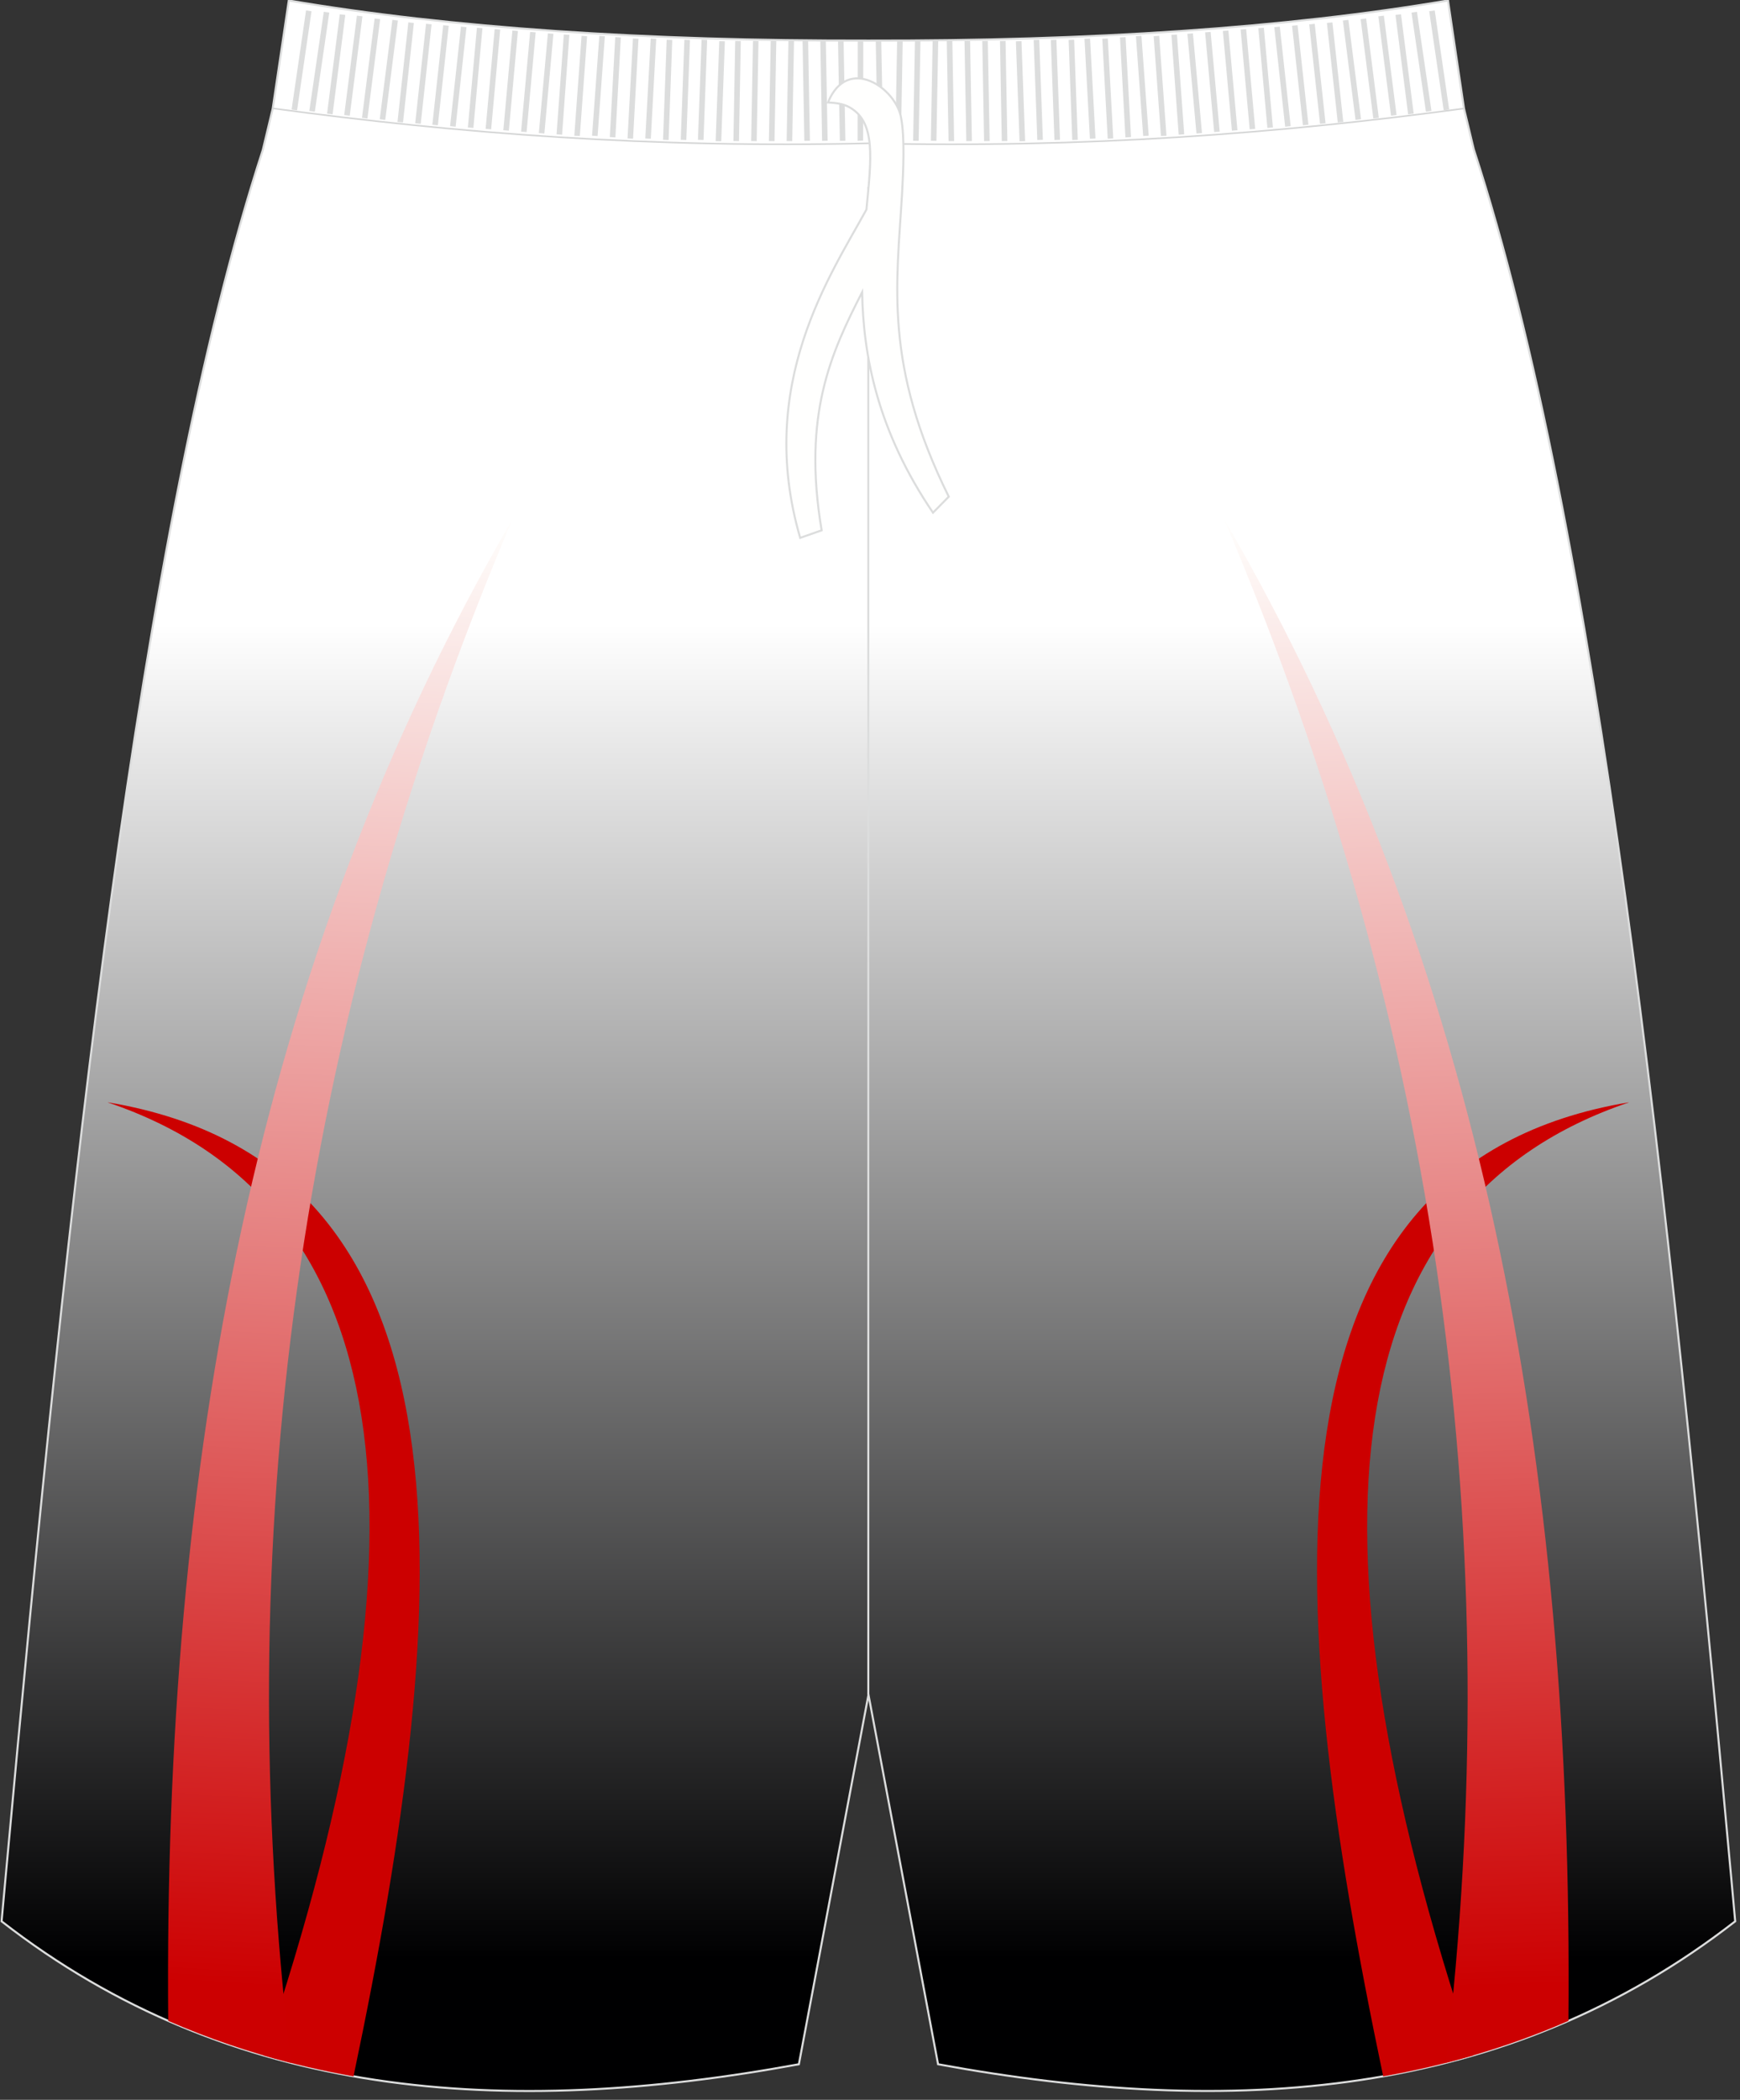<?xml version="1.0" encoding="utf-8"?>
<!-- Generator: Adobe Illustrator 16.0.0, SVG Export Plug-In . SVG Version: 6.00 Build 0)  -->
<!DOCTYPE svg PUBLIC "-//W3C//DTD SVG 1.1//EN" "http://www.w3.org/Graphics/SVG/1.1/DTD/svg11.dtd">
<svg version="1.1" id="图层_1" xmlns="http://www.w3.org/2000/svg" xmlns:xlink="http://www.w3.org/1999/xlink" x="0px" y="0px"
	 width="340px" height="410px" viewbox="0 0 340 410" enable-background="new 0 0 340 410"
	 xml:space="preserve">
<rect width="100%" height="100%" fill="#333333" stroke="none"/>
<linearGradient id="SVGID_1_" gradientUnits="userSpaceOnUse" x1="-826.85" y1="-284.38" x2="-826.85" y2="-577.565" gradientTransform="matrix(1 0 0 1 996.525 686.908)">
	<stop  offset="0.068" style="stop-color:#000001"/>
	<stop  offset="0.957" style="stop-color:#FFFFFF"/>
</linearGradient>
<path fill="url(#SVGID_1_)" stroke="#DCDDDD" stroke-width="0.4" stroke-miterlimit="10" d="M286.07,21.2l1.78,7.42l0.15,0.62
	c0,0,0.01,0.01,0.01,0.01c24.15,74.1,37.89,201.84,50.22,336.78l0.83,9.12c-44.78,34.83-98.29,38.46-155.76,27.91l-13.6-72.15
	l-13.6,72.15C98.6,413.62,45.09,409.99,0.31,375.15l0.83-9.12C13.47,231.09,27.2,103.35,51.36,29.26c0,0,0-0.01,0-0.01l0.15-0.62
	l1.78-7.42v-0.01l3.14-21.1c31.77,5.38,69.7,7.9,113.26,7.83c43.55,0.07,81.49-2.45,113.25-7.83L286.07,21.2L286.07,21.2z"/>
<path fill="#CC0000" d="M287.88,401.33c-5.78,1.69-11.65,3.04-17.6,4.09c-19.81-94.31-25.61-177.86,47.97-190.18l0,0.03
	C261.58,234.43,252.93,297.81,287.88,401.33z"/>
<linearGradient id="SVGID_2_" gradientUnits="userSpaceOnUse" x1="-633.742" y1="582.03" x2="-644.311" y2="279.397" gradientTransform="matrix(1 0 0 1 912.405 -179.103)">
	<stop  offset="0.048" style="stop-color:#CC0001"/>
	<stop  offset="1" style="stop-color:#FFFFFD"/>
</linearGradient>
<path fill="url(#SVGID_2_)" d="M306.48,394.59c-7.8,3.41-15.8,6.12-23.98,8.2c11.91-100.62-0.57-200.99-43.34-301.49
	C289.65,188.16,307.42,285.92,306.48,394.59z"/>
<line fill="none" stroke="#DCDDDD" stroke-width="0.4" stroke-miterlimit="22.926" x1="169.67" y1="330.91" x2="169.67" y2="36.52"/>
<path fill="none" stroke="#D4D5D5" stroke-width="0.3" stroke-miterlimit="22.926" d="M53.32,21.16
	c35.97,4.9,74.08,7.81,116.39,6.82c42.31,0.99,80.38-1.91,116.35-6.8l0.04-0.01"/>
<g>
	<path fill="#DCDDDD" d="M56.98,21.39L59.8,2.04l1.07,0.15l-2.82,19.35L56.98,21.39L56.98,21.39L56.98,21.39z M60.44,21.66
		L60.44,21.66l1.08,0.15l2.82-19.35l-1.07-0.15L60.44,21.66L60.44,21.66L60.44,21.66z M63.91,22.19L63.91,22.19l2.48-19.4l1.08,0.13
		l-2.48,19.4L63.91,22.19L63.91,22.19L63.91,22.19z M67.26,22.46L67.26,22.46l1.08,0.13l2.48-19.4l-1.08-0.13L67.26,22.46
		L67.26,22.46L67.26,22.46z M70.73,23.01L70.73,23.01l2.47-19.4l1.08,0.13l-2.48,19.4L70.73,23.01L70.73,23.01L70.73,23.01z
		 M74.2,23.28L74.2,23.28l1.08,0.13l2.47-19.4l-1.08-0.13L74.2,23.28L74.2,23.28L74.2,23.28z M77.67,23.81L77.67,23.81l2.12-19.44
		l1.08,0.11l-2.12,19.43L77.67,23.81L77.67,23.81L77.67,23.81z M81.13,24.08L81.13,24.08l2.12-19.44l1.08,0.11l-2.12,19.43
		L81.13,24.08L81.13,24.08L81.13,24.08z M84.48,24.36L84.48,24.36l2.12-19.44l1.08,0.11l-2.12,19.43L84.48,24.36L84.48,24.36
		L84.48,24.36z M87.95,24.63L87.95,24.63L90.07,5.2l1.08,0.11l-2.12,19.43L87.95,24.63L87.95,24.63L87.95,24.63z M91.42,24.89
		L91.42,24.89l1.77-19.47l1.08,0.09L92.5,24.98L91.42,24.89L91.42,24.89L91.42,24.89z M94.89,25.16L94.89,25.16l1.77-19.47
		l1.08,0.09l-1.77,19.47L94.89,25.16L94.89,25.16L94.89,25.16z M98.35,25.43L98.35,25.43l1.77-19.47l1.08,0.09l-1.77,19.47
		L98.35,25.43L98.35,25.43L98.35,25.43z M101.82,25.7L101.82,25.7l1.77-19.47l1.08,0.09l-1.77,19.47L101.82,25.7L101.82,25.7
		L101.82,25.7z M105.29,25.98L105.29,25.98l1.77-19.47l1.08,0.09l-1.77,19.47L105.29,25.98L105.29,25.98L105.29,25.98z
		 M108.75,26.23L108.75,26.23l1.42-19.49l1.08,0.07l-1.42,19.49L108.75,26.23L108.75,26.23L108.75,26.23z M112.22,26.5L112.22,26.5
		l1.42-19.5l1.08,0.07l-1.42,19.49L112.22,26.5L112.22,26.5L112.22,26.5z M115.69,26.5L115.69,26.5l1.42-19.5l1.08,0.07l-1.42,19.49
		L115.69,26.5L115.69,26.5L115.69,26.5z M119.16,26.76L119.16,26.76l1.06-19.51l1.09,0.06l-1.06,19.52L119.16,26.76L119.16,26.76
		L119.16,26.76z M122.62,27.03L122.62,27.03l1.06-19.51l1.08,0.05l-1.06,19.52L122.62,27.03L122.62,27.03L122.62,27.03z
		 M126.09,27.03L126.09,27.03l1.06-19.51l1.08,0.05l-1.06,19.52L126.09,27.03L126.09,27.03L126.09,27.03z M129.56,27.29
		L129.56,27.29l0.71-19.53l1.09,0.04l-0.71,19.53L129.56,27.29L129.56,27.29L129.56,27.29z M133.02,27.29L133.02,27.29l0.71-19.53
		l1.09,0.04l-0.71,19.53L133.02,27.29L133.02,27.29L133.02,27.29z M136.38,27.29L136.38,27.29l0.71-19.53l1.09,0.04l-0.71,19.53
		L136.38,27.29L136.38,27.29L136.38,27.29z M139.84,27.56L139.84,27.56l0.71-19.53l1.09,0.03l-0.71,19.53L139.84,27.56L139.84,27.56
		L139.84,27.56z M143.31,27.54L143.31,27.54L143.66,8l1.09,0.02l-0.35,19.54L143.31,27.54L143.31,27.54L143.31,27.54z M146.78,27.54
		L146.78,27.54L147.13,8l1.08,0.02l-0.35,19.54L146.78,27.54L146.78,27.54L146.78,27.54z M150.24,27.54L150.24,27.54L150.6,8
		l1.09,0.02l-0.35,19.54L150.24,27.54L150.24,27.54L150.24,27.54z M153.71,27.54L153.71,27.54L154.06,8l1.09,0.02l-0.35,19.54
		L153.71,27.54L153.71,27.54L153.71,27.54z M157.17,27.51L157.17,27.51l-0.35-19.54l1.09-0.02l0.35,19.54L157.17,27.51L157.17,27.51
		L157.17,27.51z M160.64,27.51L160.64,27.51l-0.35-19.54l1.08-0.02l0.35,19.54L160.64,27.51L160.64,27.51L160.64,27.51z
		 M164.11,27.51L164.11,27.51l-0.36-19.54l1.09-0.02l0.35,19.54L164.11,27.51L164.11,27.51L164.11,27.51z M167.58,27.49
		L167.58,27.49l0.03-19.53l1.08-0.04l-0.03,19.53L167.58,27.49z"/>
	<path fill="#DCDDDD" d="M283.17,21.39l-2.82-19.35l-1.08,0.15l2.83,19.35L283.17,21.39L283.17,21.39L283.17,21.39z M279.71,21.66
		L279.71,21.66l-1.08,0.15l-2.82-19.35l1.07-0.15L279.71,21.66L279.71,21.66L279.71,21.66z M276.24,22.19L276.24,22.19l-2.48-19.4
		l-1.08,0.13l2.47,19.4L276.24,22.19L276.24,22.19L276.24,22.19z M272.89,22.46L272.89,22.46l-1.08,0.13l-2.48-19.4l1.08-0.13
		L272.89,22.46L272.89,22.46L272.89,22.46z M269.42,23.01L269.42,23.01l-2.47-19.4l-1.08,0.13l2.48,19.4L269.42,23.01L269.42,23.01
		L269.42,23.01z M265.95,23.28L265.95,23.28l-1.08,0.13l-2.47-19.4l1.08-0.13L265.95,23.28L265.95,23.28L265.95,23.28z
		 M262.48,23.81L262.48,23.81l-2.12-19.44l-1.08,0.11l2.12,19.43L262.48,23.81L262.48,23.81L262.48,23.81z M259.02,24.08
		L259.02,24.08L256.9,4.65l-1.08,0.11l2.12,19.43L259.02,24.08L259.02,24.08L259.02,24.08z M255.67,24.36L255.67,24.36l-2.12-19.44
		l-1.08,0.11l2.12,19.43L255.67,24.36L255.67,24.36L255.67,24.36z M252.2,24.63L252.2,24.63L250.08,5.2L249,5.31l2.12,19.43
		L252.2,24.63L252.2,24.63L252.2,24.63z M248.73,24.89L248.73,24.89l-1.77-19.47l-1.08,0.09l1.77,19.47L248.73,24.89L248.73,24.89
		L248.73,24.89z M245.27,25.16L245.27,25.16L243.5,5.69l-1.08,0.09l1.77,19.47L245.27,25.16L245.27,25.16L245.27,25.16z
		 M241.8,25.43L241.8,25.43l-1.77-19.47l-1.08,0.09l1.77,19.47L241.8,25.43L241.8,25.43L241.8,25.43z M238.33,25.7L238.33,25.7
		l-1.77-19.47l-1.08,0.09l1.77,19.47L238.33,25.7L238.33,25.7L238.33,25.7z M234.87,25.98L234.87,25.98L233.1,6.51l-1.08,0.09
		l1.77,19.47L234.87,25.98L234.87,25.98L234.87,25.98z M231.4,26.23L231.4,26.23l-1.42-19.49l-1.08,0.07l1.42,19.49L231.4,26.23
		L231.4,26.23L231.4,26.23z M227.93,26.5L227.93,26.5l-1.42-19.5l-1.08,0.07l1.42,19.49L227.93,26.5L227.93,26.5L227.93,26.5z
		 M224.46,26.5L224.46,26.5l-1.42-19.5l-1.08,0.07l1.42,19.49L224.46,26.5L224.46,26.5L224.46,26.5z M221,26.76L221,26.76
		l-1.06-19.51l-1.09,0.06l1.06,19.52L221,26.76L221,26.76L221,26.76z M217.53,27.03L217.53,27.03l-1.06-19.51l-1.08,0.05l1.06,19.52
		L217.53,27.03L217.53,27.03L217.53,27.03z M214.06,27.03L214.06,27.03L213,7.52l-1.09,0.05l1.06,19.52L214.06,27.03L214.06,27.03
		L214.06,27.03z M210.6,27.29L210.6,27.29l-0.71-19.53l-1.08,0.04l0.71,19.53L210.6,27.29L210.6,27.29L210.6,27.29z M207.13,27.29
		L207.13,27.29l-0.71-19.53l-1.09,0.04l0.71,19.53L207.13,27.29L207.13,27.29L207.13,27.29z M203.78,27.29L203.78,27.29l-0.71-19.53
		l-1.09,0.04l0.71,19.53L203.78,27.29L203.78,27.29L203.78,27.29z M200.31,27.56L200.31,27.56L199.6,8.03l-1.09,0.03l0.71,19.53
		L200.31,27.56L200.31,27.56L200.31,27.56z M196.84,27.54L196.84,27.54L196.49,8l-1.09,0.02l0.35,19.54L196.84,27.54L196.84,27.54
		L196.84,27.54z M193.38,27.54L193.38,27.54L193.02,8l-1.08,0.02l0.35,19.54L193.38,27.54L193.38,27.54L193.38,27.54z M189.91,27.54
		L189.91,27.54L189.56,8l-1.09,0.02l0.35,19.54L189.91,27.54L189.91,27.54L189.91,27.54z M186.44,27.54L186.44,27.54L186.09,8
		L185,8.02l0.35,19.54L186.44,27.54L186.44,27.54L186.44,27.54z M182.98,27.51L182.98,27.51l0.35-19.54l-1.09-0.02l-0.35,19.54
		L182.98,27.51L182.98,27.51L182.98,27.51z M179.51,27.51L179.51,27.51l0.35-19.54l-1.08-0.02l-0.35,19.54L179.51,27.51
		L179.51,27.51L179.51,27.51z M176.04,27.51L176.04,27.51l0.35-19.54l-1.09-0.02l-0.35,19.54L176.04,27.51L176.04,27.51
		L176.04,27.51z M172.58,27.49L172.58,27.49L172.2,7.96l-1.08-0.04l0.38,19.53L172.58,27.49z"/>
</g>
<path fill="#FFFFFE" stroke="#DCDDDD" stroke-width="0.4" stroke-miterlimit="10" d="M161.79,20c1.42,0.1,2.91,0.2,4.26,0.98
	c5.09,2.91,4.23,9.94,3.25,19.94c-6.83,12.51-21.73,34.06-12.94,64.1l4.19-1.47c-3.79-22.52,1.85-34.66,7.91-46.49
	c0.22,12.36,2.98,27.06,13.85,43.05l3.08-3.13c-12.74-25.74-10.17-41.51-9.13-59.07c0.25-4.58,0.55-10.9-0.16-14.77
	C175.24,17.31,165.65,10.56,161.79,20z"/>
<path fill="#CC0000" d="M51.47,401.33c5.78,1.69,11.65,3.04,17.61,4.09c19.81-94.31,25.61-177.86-47.97-190.18l0,0.03
	C77.77,234.43,86.42,297.81,51.47,401.33z"/>
<linearGradient id="SVGID_3_" gradientUnits="userSpaceOnUse" x1="-854.821" y1="581.935" x2="-838.945" y2="279.007" gradientTransform="matrix(1 0 0 1 912.405 -179.103)">
	<stop  offset="0.048" style="stop-color:#CC0001"/>
	<stop  offset="1" style="stop-color:#FFFFFD"/>
</linearGradient>
<path fill="url(#SVGID_3_)" d="M32.87,394.59c7.8,3.41,15.8,6.12,23.97,8.2C44.93,302.17,57.42,201.8,100.18,101.3
	C49.7,188.16,31.93,285.92,32.87,394.59z"/>
</svg>
